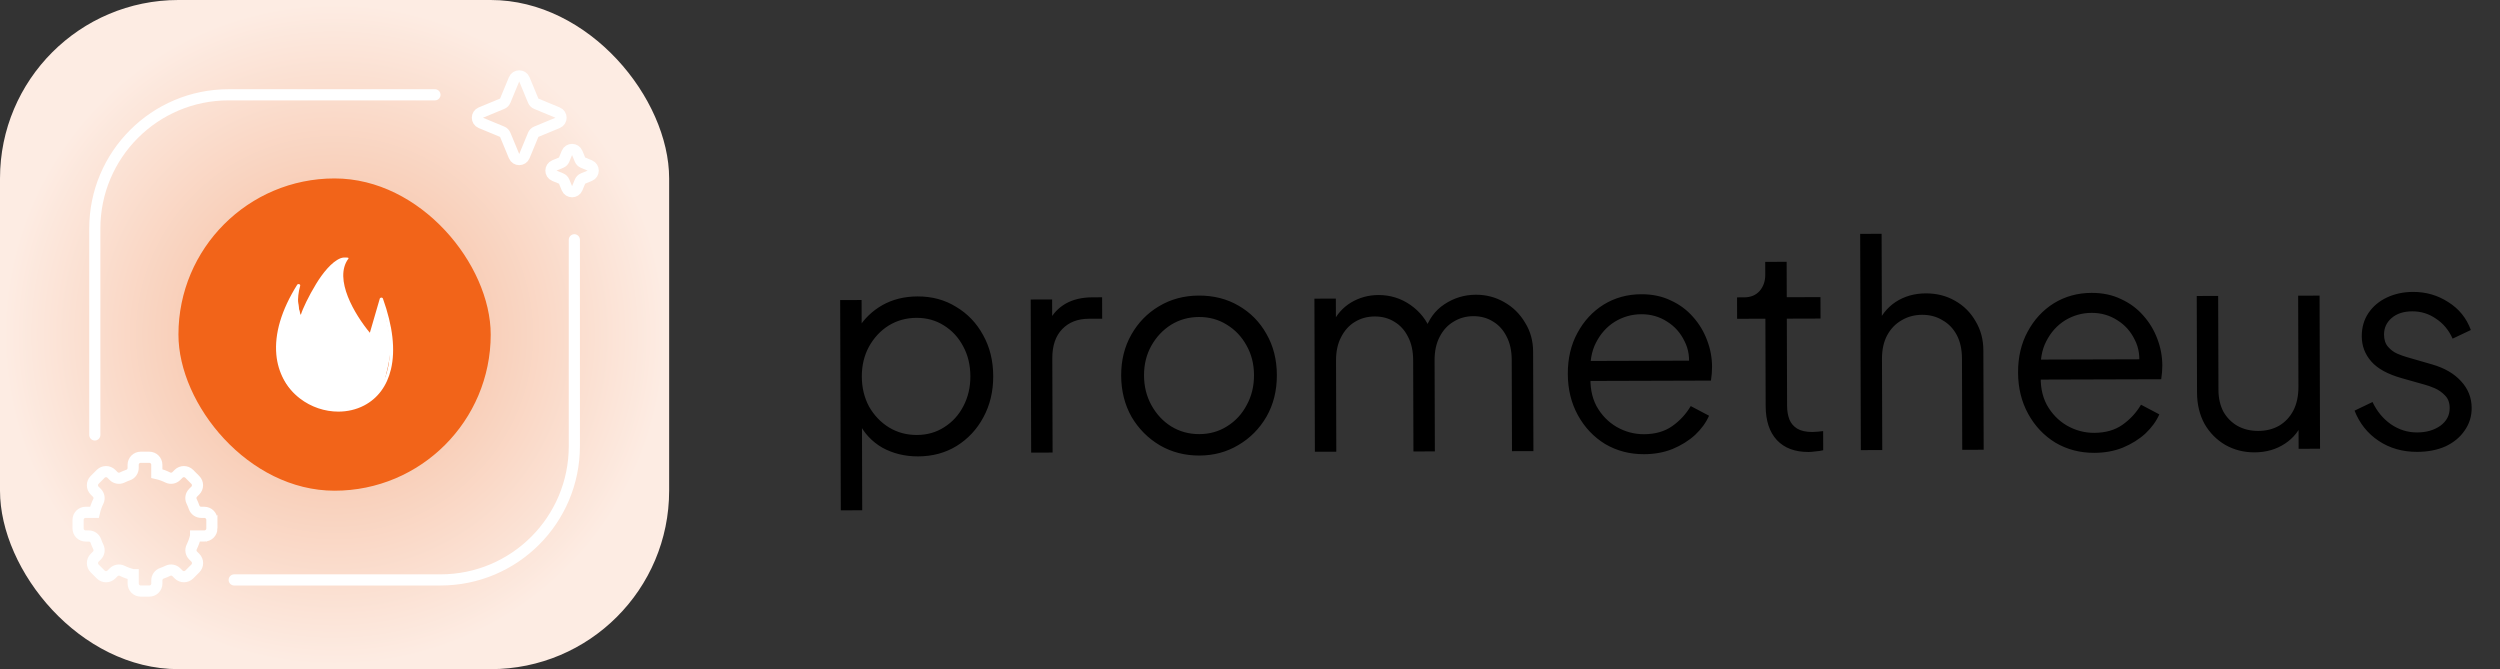 <svg width="269" height="72" viewBox="0 0 269 72" fill="none" xmlns="http://www.w3.org/2000/svg">
<rect x="0" y="0" width="269" height="72" fill="#333333" stroke="none"/>
<rect width="72" height="72" rx="19.2" fill="url(#paint0_radial_10224_7720)"/>
<rect x="19.2" y="19.2" width="33.6" height="33.6" rx="16.8" fill="#F26419"/>
<path fill-rule="evenodd" clip-rule="evenodd" d="M31.758 31.673C30.466 34.003 29.904 36.176 30.084 38.142C30.253 39.978 31.111 41.58 32.5 42.654C34.401 44.123 37.008 44.416 38.989 43.384C41.99 41.821 42.746 37.864 41.05 32.74L40.048 36.188C40.032 36.244 39.979 36.287 39.912 36.298C39.845 36.309 39.776 36.287 39.736 36.24C38.965 35.359 37.906 33.879 37.242 32.365C36.416 30.479 36.357 28.962 37.066 27.854C36.982 27.849 36.891 27.865 36.79 27.901C35.316 28.435 33.075 32.716 32.724 33.905C32.686 34.034 32.669 34.157 32.654 34.257C32.631 34.418 32.613 34.545 32.449 34.56C32.292 34.573 32.228 34.441 32.186 34.353C32.147 34.274 32.096 34.155 32.01 33.941C31.81 33.451 31.634 32.696 31.758 31.673ZM36.408 44.29C34.957 44.29 33.473 43.805 32.262 42.869C30.807 41.745 29.91 40.074 29.734 38.164C29.526 35.893 30.279 33.363 31.973 30.643C32.014 30.578 32.106 30.547 32.19 30.573C32.273 30.599 32.32 30.672 32.3 30.744C31.892 32.218 32.098 33.245 32.342 33.847C32.349 33.863 32.356 33.881 32.365 33.902C32.37 33.88 32.377 33.857 32.383 33.835C32.557 33.246 33.214 31.856 34.012 30.549C34.714 29.4 35.678 28.177 36.633 27.791C36.911 27.69 37.033 27.713 37.28 27.713C37.376 27.713 37.487 27.726 37.499 27.765C37.511 27.803 37.502 27.812 37.477 27.846C35.873 30.027 38.181 33.86 39.797 35.807L40.864 32.133C40.883 32.069 40.951 32.023 41.03 32.021C41.109 32.019 41.18 32.062 41.203 32.125C42.269 35.1 42.56 37.66 42.068 39.733C41.643 41.52 40.643 42.869 39.175 43.633C38.328 44.074 37.376 44.29 36.408 44.29Z" fill="white"/>
<path d="M41.319 41.175C40.753 43.317 37.756 44.058 36.328 44.161C33.222 43.894 31.46 42.248 30.967 41.459C30.967 41.459 27.824 37.417 31.922 31.008C31.922 31.008 32.158 34.011 32.477 34.328C32.477 34.328 34.88 27.688 37.221 27.791C37.221 27.791 35.003 30.493 39.84 36.079L40.95 32.346L41.135 32.578C41.371 33.462 41.868 35.471 41.967 36.439C42.09 37.649 42.028 38.498 41.319 41.175Z" fill="white"/>
<path d="M22.799 56.862V55.939C22.799 55.49 22.436 55.127 21.988 55.127H21.651C21.31 55.127 21 54.914 20.888 54.592C20.811 54.368 20.722 54.151 20.618 53.942C20.468 53.634 20.535 53.265 20.777 53.023L21.014 52.786C21.331 52.469 21.331 51.956 21.014 51.638L20.361 50.984C20.044 50.668 19.531 50.668 19.212 50.984L18.975 51.222C18.734 51.463 18.363 51.532 18.056 51.38C17.683 51.197 17.287 51.053 16.873 50.958C16.873 50.938 16.873 50.463 16.873 50.013C16.873 49.562 16.51 49.201 16.062 49.201H15.139C14.691 49.201 14.327 49.564 14.327 50.013V50.349C14.327 50.69 14.114 51.001 13.792 51.112C13.569 51.189 13.351 51.279 13.143 51.382C12.834 51.532 12.465 51.465 12.223 51.224L11.984 50.984C11.668 50.668 11.154 50.668 10.836 50.984L10.183 51.638C9.866 51.954 9.866 52.467 10.183 52.786L10.422 53.025C10.663 53.267 10.732 53.638 10.58 53.944C10.398 54.318 10.254 54.713 10.158 55.127C10.14 55.127 9.665 55.127 9.213 55.127C8.76 55.127 8.401 55.49 8.401 55.939V56.862C8.401 57.31 8.765 57.673 9.213 57.673H9.55C9.89 57.673 10.201 57.886 10.312 58.209C10.389 58.432 10.479 58.649 10.582 58.858C10.732 59.166 10.665 59.536 10.424 59.777L10.185 60.016C9.868 60.333 9.868 60.846 10.185 61.165L10.838 61.818C11.154 62.134 11.668 62.134 11.986 61.818L12.226 61.578C12.467 61.337 12.838 61.268 13.147 61.42C13.52 61.603 13.915 61.747 14.329 61.842H14.331C14.331 61.862 14.331 62.337 14.331 62.788C14.331 63.238 14.694 63.599 15.143 63.599H16.066C16.514 63.599 16.877 63.236 16.877 62.788V62.451C16.877 62.11 17.09 61.8 17.413 61.688C17.636 61.611 17.853 61.522 18.062 61.418C18.371 61.268 18.74 61.335 18.981 61.578L19.219 61.816C19.535 62.132 20.048 62.132 20.367 61.816L21.02 61.163C21.337 60.846 21.337 60.333 21.02 60.014L20.783 59.777C20.541 59.536 20.472 59.164 20.625 58.856C20.807 58.483 20.951 58.087 21.047 57.673V57.671C21.069 57.671 21.541 57.671 21.99 57.671C22.438 57.671 22.801 57.308 22.801 56.86L22.799 56.862Z" stroke="white" stroke-width="1.2" stroke-miterlimit="10"/>
<path d="M57.376 10.837C57.437 10.984 57.553 11.101 57.7 11.162L59.999 12.114C60.493 12.319 60.493 13.018 59.999 13.223L57.7 14.176C57.553 14.237 57.437 14.354 57.376 14.501L56.423 16.8C56.218 17.294 55.519 17.294 55.314 16.8L54.361 14.501C54.3 14.354 54.184 14.237 54.037 14.176L51.737 13.223C51.244 13.018 51.244 12.319 51.737 12.114L54.037 11.162C54.184 11.101 54.3 10.984 54.361 10.837L55.314 8.538C55.519 8.044 56.218 8.044 56.423 8.538L57.376 10.837Z" stroke="white" stroke-width="1.2"/>
<path d="M62.41 17.177C62.471 17.324 62.588 17.44 62.734 17.501L63.46 17.802C63.954 18.007 63.954 18.707 63.459 18.911L62.735 19.21C62.588 19.271 62.471 19.388 62.41 19.535L62.109 20.26C61.905 20.754 61.205 20.753 61 20.259L60.702 19.535C60.641 19.388 60.523 19.271 60.376 19.21L59.652 18.911C59.158 18.707 59.157 18.007 59.651 17.802L60.377 17.502C60.524 17.441 60.641 17.323 60.701 17.176L61 16.452C61.205 15.958 61.905 15.957 62.109 16.451L62.41 17.177Z" stroke="white" stroke-width="1.2"/>
<path d="M10.2 46.8V24.6C10.2 16.647 16.647 10.2 24.6 10.2H46.8" stroke="white" stroke-width="1.2" stroke-miterlimit="10" stroke-linecap="round"/>
<path d="M61.8 25.8V48C61.8 55.953 55.353 62.4 47.4 62.4H25.2" stroke="white" stroke-width="1.2" stroke-miterlimit="10" stroke-linecap="round"/>
<path d="M90.47 54.912L90.402 32.289L92.707 32.282L92.718 35.97L92.347 35.326C93 34.279 93.868 33.446 94.953 32.828C96.057 32.21 97.317 31.899 98.731 31.895C100.288 31.89 101.672 32.265 102.884 33.02C104.115 33.754 105.081 34.765 105.782 36.054C106.503 37.343 106.866 38.817 106.871 40.477C106.876 42.116 106.522 43.593 105.809 44.906C105.116 46.199 104.156 47.227 102.929 47.989C101.722 48.73 100.34 49.103 98.782 49.108C97.368 49.112 96.087 48.798 94.937 48.167C93.808 47.514 92.955 46.595 92.378 45.408L92.746 45.069L92.775 54.905L90.47 54.912ZM98.653 46.803C99.759 46.8 100.742 46.52 101.601 45.964C102.48 45.408 103.165 44.658 103.654 43.714C104.163 42.749 104.416 41.673 104.412 40.484C104.409 39.275 104.149 38.2 103.634 37.259C103.139 36.318 102.451 35.572 101.568 35.021C100.705 34.471 99.721 34.197 98.615 34.2C97.508 34.204 96.505 34.483 95.605 35.039C94.725 35.595 94.02 36.356 93.491 37.32C92.981 38.265 92.728 39.331 92.732 40.52C92.735 41.708 92.995 42.783 93.51 43.745C94.046 44.686 94.755 45.431 95.638 45.982C96.541 46.533 97.546 46.806 98.653 46.803ZM110.953 48.702L110.904 32.227L113.209 32.22L113.217 34.925L112.908 34.526C113.295 33.746 113.878 33.13 114.655 32.677C115.453 32.223 116.415 31.995 117.542 31.992L118.587 31.988L118.594 34.294L117.15 34.298C115.961 34.302 115.009 34.673 114.294 35.413C113.579 36.153 113.224 37.199 113.228 38.552L113.259 48.695L110.953 48.702ZM129.056 49.017C127.498 49.021 126.083 48.657 124.811 47.923C123.538 47.169 122.52 46.147 121.758 44.858C121.017 43.549 120.643 42.064 120.638 40.404C120.633 38.765 120.998 37.299 121.731 36.006C122.465 34.712 123.456 33.695 124.704 32.954C125.972 32.192 127.405 31.808 129.004 31.803C130.602 31.799 132.027 32.163 133.28 32.897C134.552 33.631 135.549 34.642 136.27 35.931C137.012 37.22 137.385 38.694 137.39 40.354C137.395 42.034 137.021 43.531 136.267 44.845C135.512 46.139 134.501 47.156 133.233 47.897C131.985 48.639 130.593 49.012 129.056 49.017ZM129.049 46.711C130.155 46.708 131.148 46.428 132.028 45.872C132.928 45.316 133.632 44.556 134.142 43.591C134.672 42.627 134.935 41.55 134.931 40.361C134.928 39.173 134.658 38.108 134.122 37.167C133.607 36.226 132.898 35.48 131.995 34.93C131.112 34.379 130.117 34.105 129.011 34.109C127.904 34.112 126.901 34.392 126.001 34.948C125.121 35.504 124.417 36.254 123.887 37.198C123.357 38.142 123.094 39.209 123.097 40.397C123.101 41.586 123.37 42.661 123.906 43.622C124.442 44.584 125.151 45.34 126.034 45.89C126.937 46.441 127.942 46.715 129.049 46.711ZM141.481 48.61L141.431 32.135L143.737 32.128L143.746 35.263L143.376 34.803C143.824 33.839 144.488 33.089 145.367 32.553C146.267 32.018 147.25 31.748 148.316 31.745C149.586 31.741 150.735 32.096 151.761 32.81C152.788 33.525 153.519 34.455 153.952 35.601L153.307 35.634C153.713 34.362 154.417 33.397 155.419 32.738C156.442 32.059 157.568 31.717 158.797 31.713C159.904 31.71 160.919 31.973 161.843 32.504C162.787 33.033 163.537 33.769 164.093 34.71C164.67 35.63 164.96 36.674 164.963 37.843L164.996 48.539L162.69 48.546L162.661 38.741C162.658 37.737 162.471 36.887 162.1 36.191C161.749 35.496 161.266 34.964 160.65 34.597C160.034 34.21 159.327 34.017 158.528 34.02C157.749 34.022 157.042 34.219 156.408 34.61C155.774 34.981 155.274 35.525 154.907 36.244C154.54 36.941 154.359 37.782 154.361 38.766L154.391 48.571L152.086 48.578L152.056 38.773C152.053 37.769 151.866 36.919 151.495 36.223C151.145 35.528 150.662 34.996 150.046 34.629C149.43 34.242 148.722 34.049 147.923 34.052C147.124 34.054 146.407 34.251 145.773 34.642C145.159 35.013 144.669 35.557 144.303 36.276C143.936 36.974 143.754 37.814 143.757 38.798L143.786 48.603L141.481 48.61ZM176.899 48.872C175.362 48.877 173.967 48.512 172.715 47.778C171.483 47.024 170.507 45.992 169.785 44.683C169.064 43.373 168.701 41.889 168.696 40.229C168.691 38.569 169.035 37.103 169.728 35.83C170.421 34.537 171.36 33.52 172.547 32.779C173.753 32.037 175.105 31.664 176.601 31.66C177.789 31.656 178.845 31.878 179.769 32.326C180.713 32.754 181.514 33.346 182.172 34.102C182.83 34.838 183.334 35.676 183.686 36.618C184.037 37.539 184.214 38.491 184.217 39.475C184.217 39.68 184.208 39.916 184.188 40.182C184.168 40.428 184.138 40.684 184.098 40.951L170.174 40.993L170.167 38.841L182.77 38.803L181.666 39.729C181.847 38.601 181.711 37.597 181.257 36.718C180.824 35.817 180.197 35.112 179.376 34.602C178.555 34.072 177.632 33.808 176.607 33.811C175.583 33.815 174.631 34.084 173.751 34.619C172.892 35.155 172.218 35.905 171.729 36.869C171.24 37.813 171.049 38.941 171.155 40.252C171.057 41.564 171.265 42.711 171.78 43.693C172.316 44.654 173.036 45.4 173.939 45.93C174.863 46.46 175.847 46.724 176.892 46.721C178.101 46.717 179.115 46.427 179.933 45.851C180.751 45.275 181.414 44.555 181.924 43.693L183.894 44.732C183.569 45.471 183.069 46.159 182.394 46.796C181.72 47.413 180.912 47.917 179.971 48.31C179.05 48.681 178.026 48.869 176.899 48.872ZM194.61 48.634C193.135 48.639 191.996 48.212 191.194 47.354C190.393 46.495 189.989 45.267 189.985 43.669L189.956 34.294L186.913 34.303L186.906 31.997L187.675 31.995C188.371 31.993 188.924 31.766 189.333 31.314C189.741 30.841 189.944 30.257 189.942 29.56L189.938 28.177L192.243 28.17L192.255 31.981L195.882 31.97L195.889 34.276L192.262 34.287L192.29 43.662C192.292 44.215 192.375 44.707 192.54 45.136C192.705 45.546 192.983 45.873 193.373 46.118C193.784 46.362 194.327 46.484 195.003 46.481C195.167 46.481 195.362 46.47 195.587 46.449C195.813 46.428 196.007 46.407 196.171 46.386L196.177 48.445C195.932 48.507 195.655 48.549 195.348 48.571C195.041 48.613 194.795 48.634 194.61 48.634ZM200.225 48.433L200.155 25.164L202.461 25.157L202.491 35.147L201.968 35.026C202.374 33.959 203.038 33.117 203.958 32.499C204.899 31.882 205.984 31.571 207.214 31.567C208.382 31.564 209.428 31.827 210.351 32.357C211.296 32.887 212.035 33.623 212.571 34.564C213.127 35.484 213.407 36.528 213.41 37.696L213.443 48.393L211.137 48.4L211.108 38.595C211.105 37.591 210.918 36.741 210.547 36.045C210.176 35.349 209.662 34.818 209.005 34.451C208.369 34.064 207.641 33.871 206.821 33.874C206.001 33.876 205.264 34.073 204.61 34.465C203.955 34.836 203.434 35.38 203.047 36.099C202.68 36.796 202.498 37.637 202.501 38.621L202.531 48.426L200.225 48.433ZM225.347 48.726C223.81 48.731 222.415 48.366 221.163 47.632C219.931 46.878 218.955 45.846 218.234 44.536C217.513 43.227 217.149 41.742 217.144 40.083C217.139 38.423 217.483 36.957 218.176 35.684C218.869 34.391 219.809 33.374 220.995 32.632C222.202 31.891 223.553 31.518 225.049 31.514C226.238 31.51 227.294 31.732 228.217 32.18C229.161 32.608 229.962 33.2 230.62 33.956C231.278 34.691 231.783 35.53 232.134 36.472C232.485 37.393 232.662 38.345 232.665 39.329C232.666 39.534 232.656 39.769 232.636 40.036C232.617 40.282 232.587 40.538 232.546 40.805L218.622 40.847L218.616 38.695L231.218 38.657L230.114 39.582C230.296 38.455 230.159 37.451 229.706 36.571C229.273 35.671 228.646 34.966 227.824 34.456C227.003 33.926 226.08 33.662 225.056 33.665C224.031 33.668 223.079 33.938 222.199 34.473C221.34 35.008 220.666 35.758 220.177 36.723C219.688 37.667 219.497 38.795 219.604 40.106C219.505 41.418 219.713 42.565 220.229 43.547C220.764 44.508 221.484 45.254 222.387 45.784C223.311 46.314 224.295 46.578 225.34 46.574C226.549 46.571 227.563 46.281 228.381 45.705C229.199 45.128 229.863 44.409 230.372 43.547L232.343 44.586C232.017 45.325 231.517 46.013 230.843 46.65C230.168 47.267 229.36 47.771 228.419 48.163C227.498 48.535 226.474 48.723 225.347 48.726ZM242.598 48.674C241.451 48.678 240.405 48.414 239.46 47.884C238.516 47.334 237.766 46.578 237.21 45.617C236.674 44.635 236.404 43.508 236.4 42.238L236.369 31.848L238.674 31.841L238.705 41.954C238.707 42.835 238.884 43.613 239.234 44.289C239.605 44.943 240.109 45.454 240.745 45.821C241.402 46.188 242.151 46.37 242.991 46.367C243.831 46.365 244.578 46.178 245.233 45.807C245.888 45.416 246.398 44.871 246.765 44.174C247.132 43.455 247.313 42.604 247.311 41.621L247.281 31.815L249.586 31.808L249.636 48.284L247.331 48.291L247.321 45.094L247.844 45.215C247.458 46.282 246.794 47.124 245.854 47.742C244.913 48.36 243.828 48.67 242.598 48.674ZM260.095 48.621C258.518 48.626 257.133 48.231 255.942 47.435C254.751 46.639 253.887 45.556 253.35 44.184L255.284 43.257C255.758 44.259 256.417 45.056 257.259 45.648C258.121 46.24 259.065 46.534 260.089 46.531C261.073 46.528 261.902 46.29 262.577 45.817C263.252 45.323 263.588 44.687 263.585 43.908C263.584 43.334 263.418 42.884 263.089 42.557C262.761 42.209 262.381 41.944 261.95 41.761C261.519 41.578 261.139 41.446 260.811 41.365L258.442 40.696C256.925 40.27 255.827 39.669 255.148 38.892C254.469 38.115 254.129 37.215 254.125 36.19C254.123 35.227 254.366 34.386 254.856 33.667C255.345 32.949 256.01 32.394 256.849 32.002C257.688 31.61 258.619 31.412 259.644 31.409C261.037 31.405 262.299 31.77 263.428 32.504C264.578 33.218 265.39 34.22 265.865 35.509L263.901 36.437C263.488 35.517 262.892 34.801 262.112 34.291C261.352 33.761 260.501 33.497 259.558 33.5C258.636 33.502 257.899 33.74 257.347 34.213C256.795 34.686 256.52 35.281 256.522 35.999C256.524 36.552 256.669 36.992 256.957 37.319C257.245 37.646 257.573 37.891 257.943 38.054C258.332 38.217 258.671 38.339 258.958 38.42L261.696 39.211C263.029 39.596 264.066 40.197 264.806 41.015C265.567 41.832 265.949 42.794 265.952 43.901C265.955 44.802 265.701 45.612 265.191 46.331C264.701 47.05 264.017 47.615 263.137 48.028C262.257 48.42 261.243 48.618 260.095 48.621Z" fill="black"/>
<defs>
<radialGradient id="paint0_radial_10224_7720" cx="0" cy="0" r="1" gradientUnits="userSpaceOnUse" gradientTransform="translate(36 36) rotate(135) scale(35.638)">
<stop offset="0.2" stop-color="#F6C1A5"/>
<stop offset="1" stop-color="#FDECE3"/>
</radialGradient>
</defs>
</svg>
